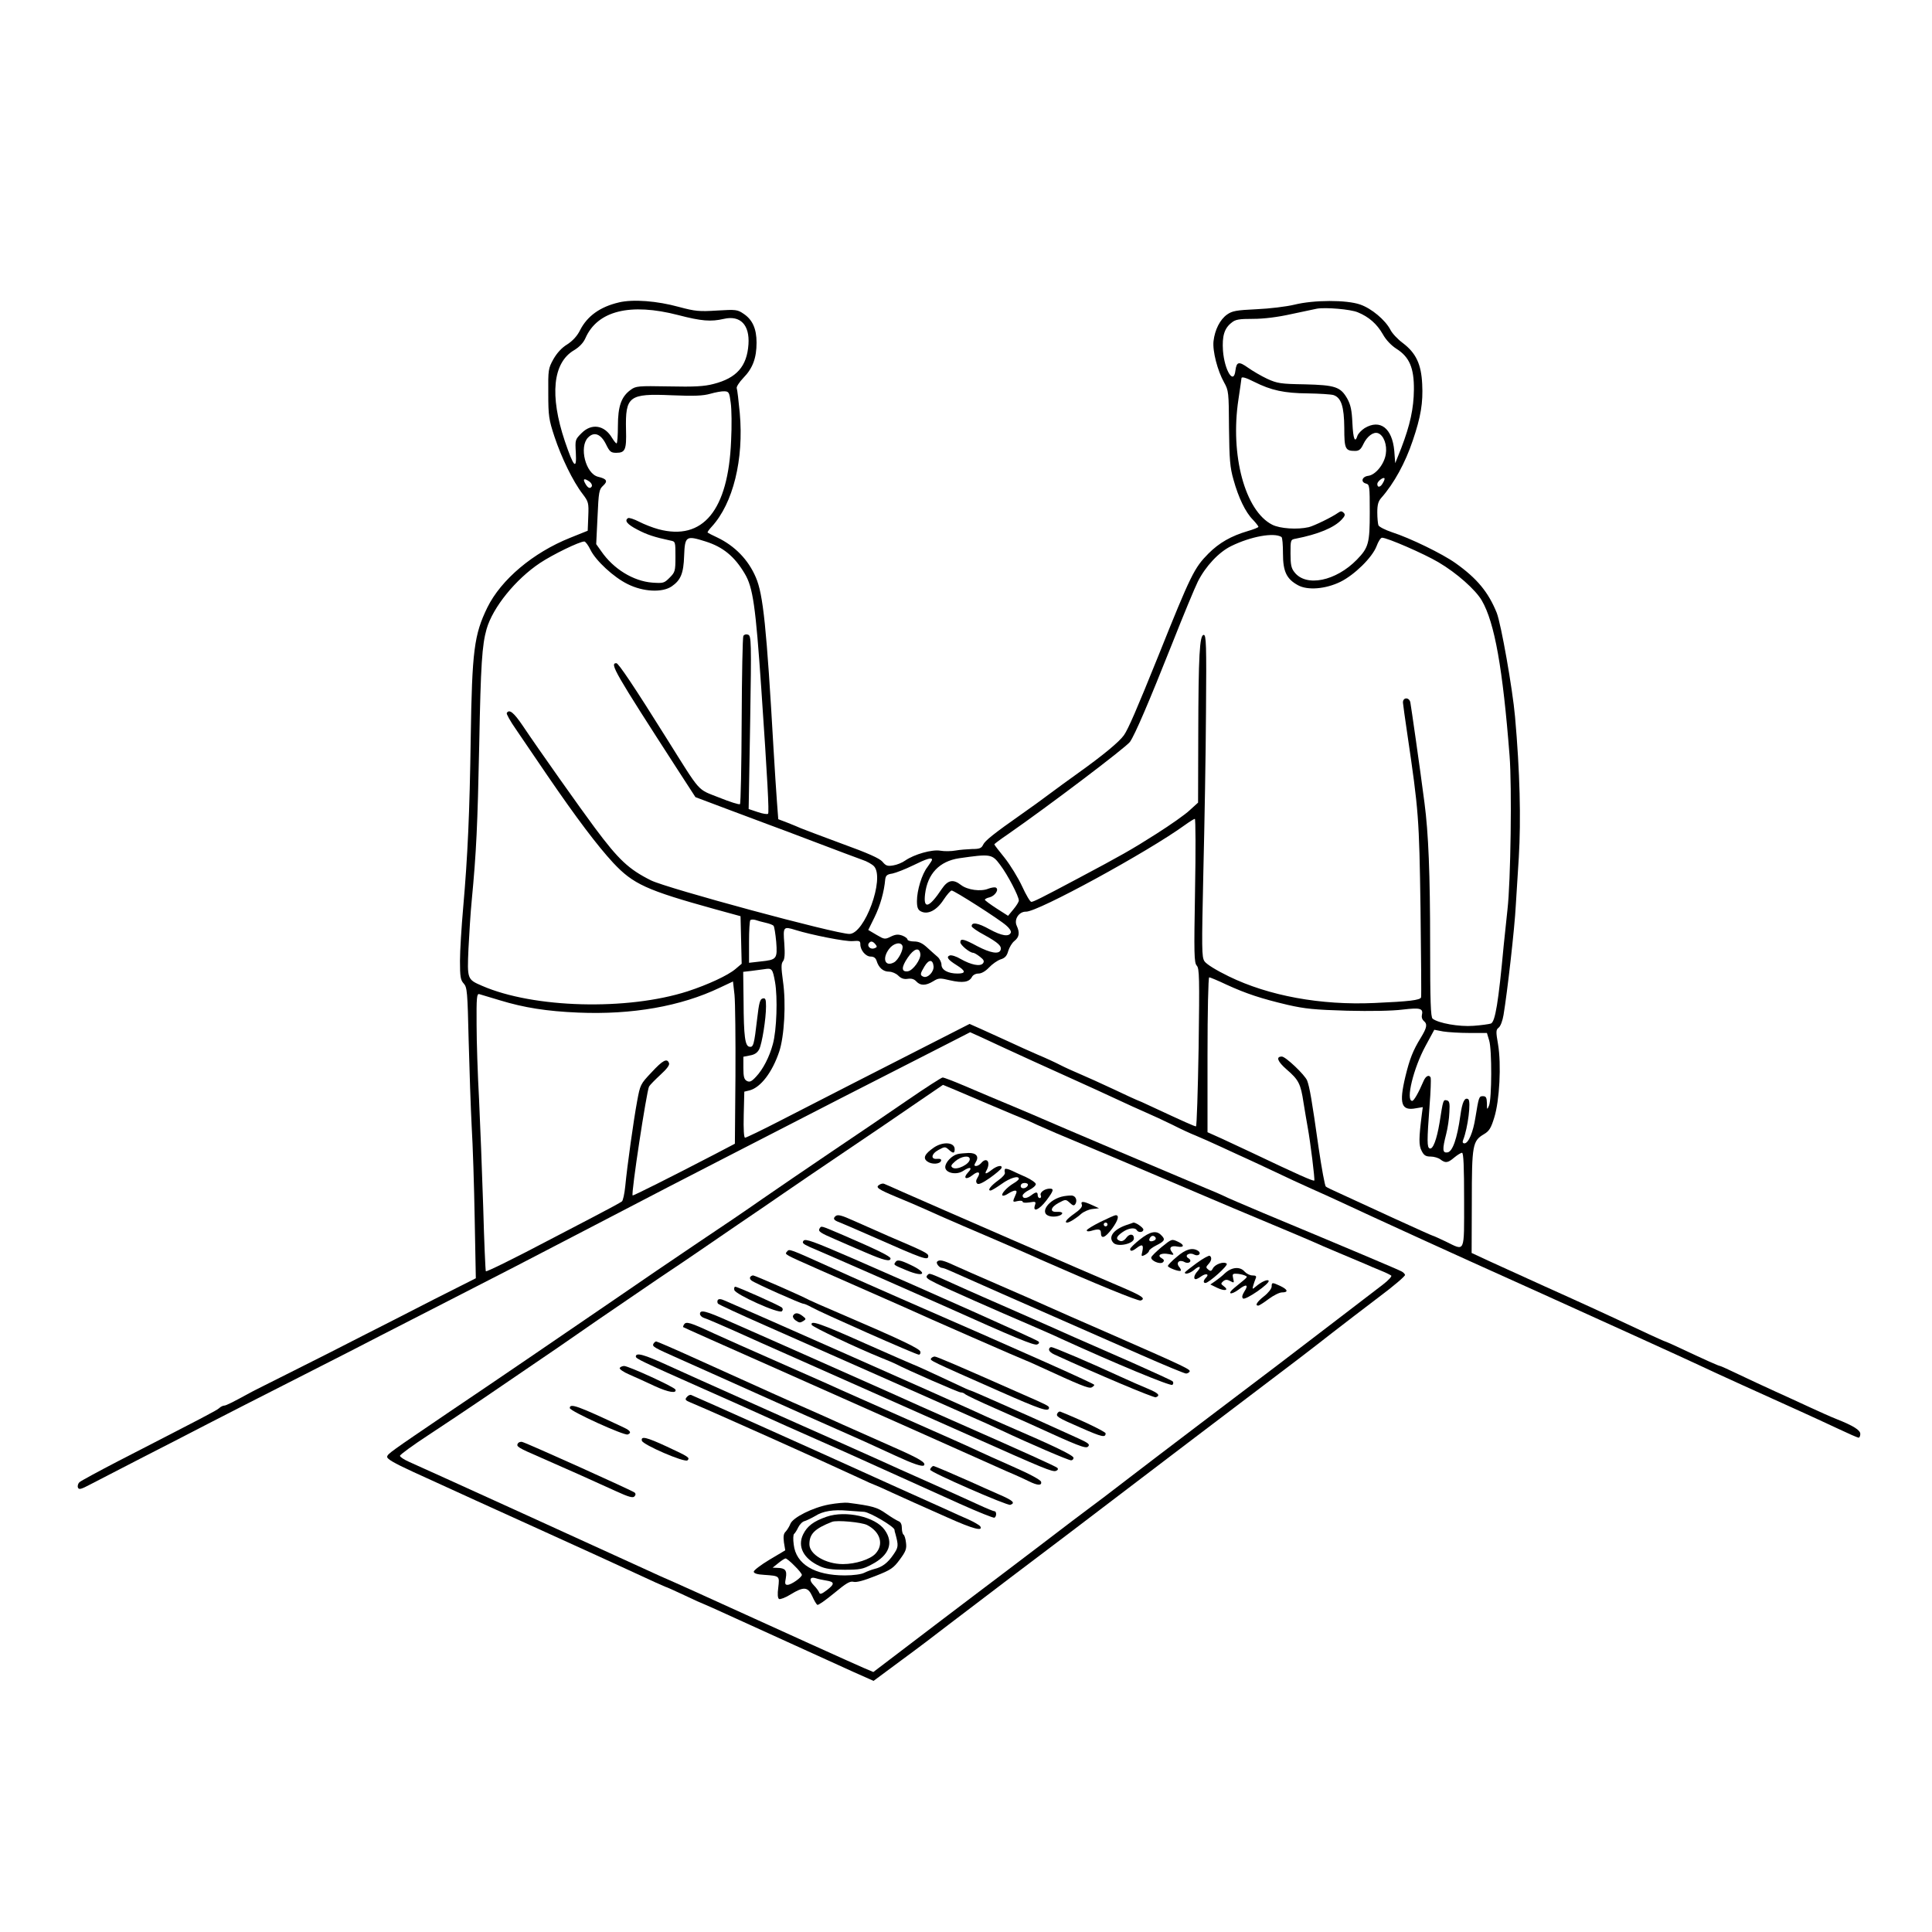 <?xml version="1.0" standalone="no"?>
<!DOCTYPE svg PUBLIC "-//W3C//DTD SVG 20010904//EN"
 "http://www.w3.org/TR/2001/REC-SVG-20010904/DTD/svg10.dtd">
<svg version="1.0" xmlns="http://www.w3.org/2000/svg"
 width="1024pt" height="1024pt" viewBox="0 0 1024 1024"
 preserveAspectRatio="xMidYMid meet">
<g transform="translate(0,1024) scale(0.1,-0.1)"
fill="#000000" stroke="none">
<path d="M3280 8637 c-99 -23 -167 -72 -205 -146 -15 -31 -39 -57 -68 -76 -30
-18 -55 -46 -74 -79 -27 -49 -28 -56 -27 -181 0 -119 3 -139 33 -230 37 -111
98 -237 149 -303 31 -41 33 -47 30 -119 l-3 -76 -92 -37 c-198 -79 -367 -222
-440 -370 -70 -144 -81 -228 -88 -690 -6 -406 -16 -625 -40 -900 -9 -102 -17
-229 -17 -283 0 -84 3 -102 20 -120 18 -20 20 -43 26 -302 4 -154 11 -359 16
-455 6 -96 13 -317 16 -490 l6 -315 -224 -113 c-122 -63 -293 -150 -378 -193
-85 -44 -249 -127 -365 -185 -115 -58 -218 -109 -228 -115 -93 -51 -129 -69
-139 -69 -6 0 -19 -6 -27 -14 -15 -13 -81 -47 -536 -281 -104 -54 -196 -104
-204 -111 -7 -7 -11 -19 -8 -28 5 -13 16 -10 69 18 35 18 158 82 273 141 116
59 273 140 350 180 77 40 293 150 480 245 187 95 381 194 430 220 50 26 230
118 400 205 171 87 450 231 620 320 171 89 396 206 500 260 105 54 253 130
330 170 77 40 223 115 325 167 163 84 291 150 829 424 l123 63 62 -28 c108
-51 428 -197 516 -236 47 -21 132 -60 190 -87 58 -27 132 -61 165 -75 33 -14
95 -43 138 -64 43 -22 99 -48 125 -58 26 -11 88 -38 137 -61 50 -23 110 -51
135 -62 25 -11 92 -43 150 -70 58 -28 143 -67 190 -88 47 -21 114 -51 150 -68
106 -49 239 -111 273 -126 180 -83 652 -297 807 -366 248 -112 757 -343 835
-380 62 -30 345 -158 520 -237 55 -25 147 -67 204 -94 57 -27 107 -49 112 -49
5 0 9 9 9 20 0 20 -36 43 -127 79 -26 10 -88 38 -138 61 -49 23 -135 62 -190
87 -55 25 -141 65 -191 89 -50 24 -94 44 -97 44 -7 0 -76 31 -204 91 -46 22
-85 39 -87 39 -3 0 -42 18 -88 39 -219 103 -379 176 -553 254 -104 47 -234
106 -288 131 l-97 45 1 272 c0 302 4 322 65 358 27 16 37 32 54 88 28 89 38
282 20 388 -12 68 -11 77 3 88 10 7 21 37 26 67 20 119 59 461 65 580 2 30 9
145 16 255 12 203 6 454 -20 747 -13 147 -74 492 -97 550 -44 109 -104 182
-218 263 -70 50 -241 133 -337 164 -36 12 -69 29 -72 37 -3 9 -6 39 -6 68 0
40 5 59 21 77 68 77 128 187 167 304 43 126 55 201 50 299 -5 106 -33 165
-103 218 -27 20 -57 52 -66 71 -27 51 -99 112 -160 133 -72 25 -244 25 -349
-1 -41 -10 -131 -21 -200 -24 -107 -5 -129 -9 -156 -28 -38 -27 -65 -81 -72
-141 -6 -52 21 -157 56 -219 24 -43 25 -52 26 -241 2 -168 5 -209 24 -275 26
-94 63 -172 103 -212 16 -17 29 -34 29 -37 0 -4 -26 -14 -57 -23 -88 -26 -151
-62 -208 -119 -75 -76 -92 -109 -265 -541 -117 -290 -160 -389 -183 -422 -25
-35 -109 -105 -242 -200 -49 -35 -119 -86 -155 -113 -36 -27 -99 -73 -141
-102 -154 -108 -198 -144 -208 -165 -9 -19 -19 -23 -58 -23 -27 -1 -66 -4 -88
-8 -22 -4 -58 -5 -80 -1 -45 8 -139 -19 -187 -52 -15 -11 -44 -23 -64 -26 -30
-5 -39 -2 -57 20 -16 18 -76 45 -217 96 -107 40 -204 76 -215 81 -11 5 -42 18
-70 29 l-50 19 -7 93 c-4 52 -12 177 -18 279 -37 646 -55 821 -94 910 -40 94
-112 167 -204 211 -26 12 -49 24 -51 26 -3 2 7 16 21 31 114 124 171 357 149
603 -6 64 -13 123 -16 131 -3 7 13 32 35 55 50 51 70 106 70 187 0 74 -22 122
-69 153 -32 22 -41 23 -140 17 -95 -6 -116 -4 -202 19 -116 32 -243 42 -319
24z m3916 -52 c59 -24 102 -62 133 -116 17 -31 45 -60 73 -78 68 -43 93 -101
92 -216 -1 -100 -20 -187 -67 -310 l-32 -80 -5 65 c-11 121 -75 170 -157 121
-17 -11 -34 -29 -38 -40 -13 -42 -23 -19 -27 67 -3 67 -9 96 -27 129 -36 63
-64 72 -226 76 -127 2 -145 5 -198 29 -32 15 -78 42 -102 59 -49 35 -61 32
-67 -15 -9 -79 -58 1 -66 106 -5 77 7 118 46 148 20 17 40 20 114 20 57 0 129
9 201 25 62 13 123 26 137 29 46 8 178 -3 216 -19z m-3601 -15 c123 -32 173
-36 242 -20 87 20 137 -32 130 -135 -8 -117 -63 -179 -185 -210 -49 -13 -102
-16 -237 -13 -162 3 -175 2 -202 -18 -50 -36 -68 -87 -68 -192 0 -50 -3 -92
-7 -92 -4 0 -14 13 -24 29 -40 68 -108 79 -161 26 -35 -35 -35 -36 -31 -105 5
-94 -11 -77 -58 61 -82 244 -64 417 49 483 28 17 49 39 60 64 64 145 237 188
492 122z m3053 -354 c89 -45 160 -60 282 -61 63 -1 125 -5 138 -9 41 -14 56
-61 57 -174 0 -111 5 -122 57 -122 21 0 31 8 44 36 20 42 54 67 78 58 30 -11
49 -62 41 -111 -8 -53 -54 -110 -93 -115 -33 -4 -42 -33 -12 -41 19 -5 20 -12
20 -152 0 -164 -6 -187 -68 -251 -111 -114 -269 -147 -331 -67 -17 21 -21 40
-21 99 0 72 0 74 28 79 118 23 203 58 243 101 18 19 20 27 11 36 -10 10 -16
10 -30 0 -32 -23 -127 -69 -155 -76 -60 -14 -153 -8 -194 13 -144 73 -224 369
-179 664 9 59 16 110 16 112 0 10 23 4 68 -19z m-2775 -111 c5 -33 6 -124 2
-201 -15 -369 -149 -532 -385 -469 -30 8 -76 26 -103 40 -27 14 -53 22 -58 19
-21 -13 -5 -33 49 -61 51 -27 91 -40 175 -58 27 -5 27 -6 27 -86 0 -76 -2 -82
-31 -111 -29 -29 -33 -30 -92 -26 -101 8 -206 73 -270 166 l-27 38 7 144 c6
134 8 146 30 166 26 24 19 36 -27 47 -66 16 -102 159 -53 208 32 33 68 19 95
-36 19 -39 26 -45 54 -45 48 0 55 16 52 122 -4 178 15 193 241 183 122 -5 167
-3 206 8 28 8 61 14 75 13 23 -1 26 -6 33 -61z m3457 -424 c-12 -24 -30 -28
-30 -6 0 13 31 38 38 30 2 -2 -1 -13 -8 -24z m-4205 6 c10 -8 15 -19 11 -26
-9 -14 -22 -7 -36 20 -12 22 -2 25 25 6z m3667 -293 c5 -3 8 -42 8 -88 0 -95
19 -135 80 -168 51 -28 146 -20 224 18 75 37 169 129 192 189 9 25 22 45 29
45 28 0 223 -85 299 -130 97 -57 197 -146 230 -203 68 -117 111 -360 147 -822
13 -164 6 -668 -11 -815 -5 -47 -14 -132 -20 -190 -28 -303 -45 -406 -68 -415
-9 -3 -50 -9 -92 -12 -76 -6 -187 14 -217 38 -10 9 -13 89 -13 393 0 374 -9
592 -30 751 -25 193 -71 512 -75 533 -7 29 -41 26 -39 -3 1 -11 11 -85 23
-165 60 -407 63 -443 70 -925 3 -253 5 -465 3 -471 -4 -15 -64 -22 -247 -30
-285 -13 -561 38 -772 141 -68 33 -119 65 -129 80 -15 23 -15 63 -6 473 6 246
13 629 14 852 3 355 1 405 -12 405 -22 0 -28 -108 -29 -529 l-1 -360 -44 -40
c-24 -23 -104 -79 -178 -126 -130 -83 -191 -117 -413 -235 -199 -106 -238
-125 -249 -125 -6 0 -28 37 -49 83 -21 45 -62 112 -92 150 -30 37 -55 69 -55
72 0 2 33 27 73 54 213 148 624 459 646 489 27 39 99 207 225 524 58 147 119
294 135 326 41 81 111 156 177 188 104 51 226 73 266 48z m-3052 -24 c92 -29
153 -79 207 -170 44 -73 58 -173 88 -610 33 -482 42 -655 36 -663 -4 -4 -29 0
-55 9 l-48 16 8 459 c7 431 6 459 -11 465 -10 4 -20 1 -25 -6 -4 -7 -8 -209
-9 -449 -1 -240 -5 -439 -9 -443 -4 -4 -54 12 -111 35 -118 47 -92 17 -277
312 -172 275 -256 400 -267 400 -37 0 -11 -45 325 -565 l94 -145 170 -64 c93
-35 192 -72 219 -82 28 -10 140 -52 250 -94 110 -42 220 -83 245 -92 25 -8 53
-24 63 -35 57 -65 -50 -358 -131 -358 -73 0 -968 242 -1052 284 -118 59 -171
109 -297 278 -76 102 -299 417 -382 541 -48 71 -72 90 -85 68 -3 -5 19 -44 49
-87 29 -44 105 -153 166 -244 156 -228 265 -372 349 -463 106 -113 175 -145
540 -246 l135 -37 3 -126 3 -126 -33 -28 c-40 -34 -146 -83 -253 -118 -320
-103 -817 -90 -1090 29 -79 34 -79 35 -72 198 4 78 11 192 17 252 25 263 31
396 40 830 8 424 15 527 39 611 33 115 154 264 283 350 66 44 209 114 235 114
6 0 21 -20 33 -45 28 -57 123 -145 197 -181 82 -41 183 -46 233 -12 48 33 63
69 66 162 4 105 10 109 114 76z m2594 -1850 c-6 -338 -5 -382 9 -398 14 -15
15 -63 10 -434 -4 -230 -10 -418 -14 -418 -8 0 -66 26 -227 101 -46 22 -85 39
-87 39 -1 0 -56 25 -121 56 -66 31 -146 67 -179 81 -33 14 -80 35 -105 48 -25
13 -79 38 -120 55 -41 18 -111 49 -155 70 -44 20 -108 49 -143 65 l-63 28
-202 -103 c-257 -131 -573 -292 -800 -409 -97 -50 -182 -91 -188 -91 -6 0 -9
44 -7 122 l3 122 29 7 c58 16 119 95 156 205 27 81 37 256 20 373 -10 74 -10
93 0 106 9 11 11 37 7 95 -7 88 -5 91 59 71 83 -26 269 -63 304 -59 35 3 40 1
40 -17 0 -31 28 -65 55 -65 16 0 26 -7 31 -22 11 -37 35 -58 66 -58 15 0 37
-9 49 -21 15 -15 30 -20 50 -17 20 3 34 -1 46 -14 21 -23 50 -23 89 1 29 18
36 18 90 5 66 -15 100 -10 115 17 5 11 20 19 35 19 16 0 37 12 56 32 17 18 44
37 61 43 24 7 34 19 41 45 6 19 20 43 33 53 25 20 29 43 12 80 -16 34 12 76
49 75 62 -2 648 318 842 459 25 18 49 33 53 33 4 0 5 -171 1 -380z m-1033 136
c39 -51 99 -166 99 -189 0 -7 -13 -28 -29 -47 l-28 -34 -61 39 c-34 22 -62 43
-62 46 0 4 11 10 25 13 28 7 51 41 34 51 -5 4 -24 1 -40 -5 -40 -17 -111 -7
-145 19 -42 33 -70 27 -102 -20 -67 -101 -99 -111 -89 -28 13 108 76 174 180
190 167 24 175 23 218 -35z m-361 27 c0 -3 -11 -20 -24 -38 -30 -38 -56 -124
-56 -181 0 -33 5 -46 20 -54 37 -20 85 5 121 61 18 27 37 49 43 49 14 0 252
-152 289 -185 16 -13 27 -30 25 -37 -9 -25 -48 -19 -114 17 -61 34 -94 39 -94
16 0 -6 30 -27 68 -47 74 -41 93 -59 85 -80 -9 -23 -54 -15 -123 21 -70 38
-90 43 -90 21 0 -15 50 -56 68 -56 5 0 21 -9 36 -21 21 -16 24 -24 16 -35 -15
-18 -63 -8 -118 23 -23 14 -49 22 -58 19 -20 -8 -11 -22 37 -52 48 -30 50 -44
4 -44 -50 0 -85 19 -85 47 0 12 -9 31 -20 41 -11 9 -36 32 -56 50 -25 23 -44
32 -69 32 -19 0 -35 5 -35 10 0 6 -12 15 -27 21 -22 8 -36 7 -61 -5 -32 -16
-35 -15 -76 9 l-44 26 33 67 c30 61 51 134 57 202 3 20 10 26 38 30 19 4 68
23 109 43 71 35 101 45 101 30z m-881 -334 c18 -4 37 -11 41 -16 4 -4 10 -42
14 -84 7 -92 3 -96 -83 -105 l-61 -7 0 110 c0 60 3 113 7 116 4 4 16 4 27 1
12 -4 36 -11 55 -15z m581 -114 c10 -12 9 -16 -5 -21 -19 -8 -40 9 -31 25 10
15 21 14 36 -4z m143 -8 c7 -19 -22 -76 -45 -88 -47 -25 -64 20 -26 71 23 31
62 40 71 17z m95 -43 c4 -28 -39 -88 -66 -92 -35 -5 -36 21 -1 72 33 49 62 58
67 20z m70 -65 c3 -29 -30 -64 -53 -56 -20 8 -19 15 5 55 23 38 44 38 48 1z
m-840 -85 c14 -80 9 -254 -12 -329 -18 -67 -52 -133 -89 -172 -24 -26 -34 -30
-49 -22 -14 8 -18 22 -18 69 l0 59 35 7 c25 4 40 15 49 33 15 30 36 161 36
227 0 38 -3 45 -17 42 -15 -3 -20 -22 -30 -108 -16 -138 -20 -152 -41 -148
-23 4 -30 53 -31 240 l-2 157 43 5 c24 3 54 7 68 9 42 7 45 3 58 -69z m2393
-13 c105 -48 184 -74 324 -107 92 -21 143 -26 315 -31 125 -3 240 -1 294 6 95
11 111 7 102 -31 -2 -10 2 -22 10 -29 21 -17 17 -36 -16 -90 -41 -67 -58 -110
-81 -204 -35 -146 -22 -184 56 -169 l36 6 -5 -38 c-16 -126 -17 -164 -1 -194
12 -24 22 -30 48 -30 17 0 41 -7 51 -15 27 -21 40 -19 74 10 17 14 35 25 41
25 8 0 11 -74 11 -250 0 -288 7 -271 -98 -220 -34 16 -64 30 -67 30 -3 0 -98
43 -212 95 -115 53 -239 110 -278 128 -38 17 -74 34 -78 38 -5 4 -22 96 -38
205 -36 255 -48 323 -61 357 -12 30 -114 127 -134 127 -33 0 -23 -26 25 -68
64 -55 75 -76 90 -177 7 -44 17 -102 22 -130 14 -75 39 -278 35 -282 -5 -5
-86 31 -336 150 -41 19 -110 51 -152 71 l-78 35 0 410 c0 226 4 411 9 411 4 0
46 -17 92 -39z m-2603 -485 l-3 -358 -105 -55 c-239 -124 -434 -222 -437 -219
-9 9 74 551 87 577 5 9 33 37 61 63 33 30 49 51 45 61 -10 28 -33 16 -93 -49
-59 -62 -60 -66 -76 -152 -19 -102 -53 -346 -63 -451 -4 -40 -12 -77 -18 -81
-6 -5 -74 -42 -151 -82 -77 -40 -180 -94 -230 -120 -188 -99 -336 -172 -340
-168 -2 2 -9 156 -14 343 -6 187 -16 444 -22 570 -7 127 -13 304 -13 395 -1
142 1 164 14 161 8 -2 58 -17 110 -33 128 -39 248 -58 415 -65 285 -12 543 33
750 132 l70 33 8 -71 c4 -40 6 -233 5 -431z m3890 229 l93 0 12 -40 c15 -49
14 -310 -1 -345 -10 -24 -11 -23 -11 13 -1 30 -5 37 -21 37 -21 0 -22 -3 -40
-113 -12 -78 -37 -137 -58 -137 -9 0 -12 6 -7 18 25 63 43 206 27 216 -19 12
-32 -15 -42 -88 -17 -121 -41 -190 -68 -194 -27 -4 -28 15 -7 97 8 31 16 83
17 116 3 49 0 60 -14 63 -19 4 -19 3 -38 -118 -15 -90 -35 -143 -52 -137 -15
5 -15 38 -1 227 6 74 8 140 6 148 -8 18 -26 10 -38 -18 -26 -61 -51 -105 -60
-105 -36 0 7 175 71 292 l46 85 47 -9 c25 -4 88 -8 139 -8z"/>
<path d="M4810 4409 c-96 -66 -278 -190 -405 -275 -126 -85 -291 -198 -365
-249 -74 -52 -227 -156 -340 -231 -113 -76 -313 -212 -445 -303 -294 -201
-604 -413 -870 -592 -321 -218 -330 -224 -333 -240 -2 -11 35 -33 135 -79 271
-124 392 -179 703 -320 173 -78 386 -176 473 -216 88 -41 161 -74 163 -74 3 0
48 -20 101 -45 52 -25 97 -45 99 -45 2 0 82 -36 176 -79 261 -119 501 -228
620 -282 l108 -48 147 109 c82 60 193 144 248 187 55 42 204 155 330 251 232
175 340 257 760 577 127 97 316 240 420 319 333 252 418 317 525 401 58 45
169 130 248 190 79 59 141 112 139 118 -2 6 -10 14 -18 18 -13 8 -290 125
-734 310 -104 44 -198 84 -208 90 -10 5 -55 25 -100 43 -94 39 -832 352 -862
366 -11 5 -81 35 -155 66 -74 31 -187 78 -249 105 -63 27 -120 49 -125 48 -6
0 -90 -54 -186 -120z m401 -9 c116 -49 212 -90 214 -90 2 0 34 -14 72 -32 37
-17 151 -66 253 -108 102 -43 259 -109 350 -148 349 -149 580 -246 705 -298
72 -30 144 -61 160 -68 17 -8 75 -33 130 -56 55 -23 118 -50 140 -59 22 -10
60 -26 85 -36 25 -10 49 -22 54 -26 4 -4 -16 -26 -45 -48 -30 -23 -137 -105
-239 -183 -215 -165 -378 -289 -730 -555 -140 -106 -318 -242 -395 -301 -76
-59 -161 -123 -187 -142 -26 -19 -145 -109 -265 -201 -120 -91 -283 -215 -363
-275 -80 -61 -230 -174 -333 -253 l-188 -143 -52 22 c-56 24 -473 213 -752
340 -93 43 -206 93 -250 113 -44 19 -109 48 -145 65 -233 107 -1211 552 -1262
574 -27 12 -48 26 -48 32 0 6 67 55 148 108 81 53 212 141 292 195 377 256
475 324 610 418 80 55 222 152 315 215 94 63 195 131 225 152 30 21 120 82
200 137 80 54 188 128 240 164 52 36 199 136 325 221 127 85 295 200 375 255
80 55 146 100 148 101 1 0 97 -40 213 -90z"/>
<path d="M4950 4158 c-49 -34 -60 -56 -35 -74 23 -17 67 -15 73 4 2 8 -5 11
-19 10 -38 -5 -34 26 5 47 33 18 36 18 54 2 24 -22 32 -21 32 2 0 37 -61 42
-110 9z"/>
<path d="M5075 4123 c-31 -8 -65 -44 -65 -69 0 -31 59 -44 95 -20 36 24 52 19
26 -8 -29 -31 -11 -42 23 -15 31 25 46 17 27 -13 -9 -14 -9 -24 -2 -31 7 -7
28 2 68 30 31 22 59 46 61 52 6 18 -23 13 -51 -9 -32 -25 -41 -25 -27 -1 22
43 -1 71 -30 36 -7 -8 -19 -15 -26 -15 -11 0 -12 4 -3 19 20 31 4 51 -38 50
-21 -1 -47 -3 -58 -6z m65 -27 c0 -26 -68 -60 -91 -45 -11 8 -9 14 14 34 31
27 77 34 77 11z"/>
<path d="M5327 4044 c-3 -3 -3 -12 -1 -19 3 -7 -12 -25 -35 -41 -40 -29 -59
-54 -41 -54 6 0 32 16 59 35 44 32 91 46 91 27 0 -4 -12 -15 -28 -24 -35 -21
-67 -56 -59 -64 4 -4 18 1 31 10 32 20 50 21 42 1 -3 -8 -9 -22 -13 -31 -5
-14 -2 -16 20 -10 15 3 27 2 27 -3 0 -6 16 -7 36 -4 34 6 36 4 29 -16 -12 -38
22 -24 60 25 39 52 43 64 19 64 -27 0 -54 -20 -48 -35 4 -8 1 -15 -5 -15 -6 0
-11 7 -11 15 0 19 -9 19 -34 0 -25 -19 -46 -19 -46 -2 0 7 16 21 35 30 19 9
35 23 35 31 0 7 -24 24 -52 37 -29 13 -65 29 -79 36 -15 7 -29 10 -32 7z m121
-86 c-7 -19 -38 -22 -38 -4 0 10 9 16 21 16 12 0 19 -5 17 -12z"/>
<path d="M4660 3960 c-21 -13 -7 -23 91 -64 47 -19 114 -48 150 -64 35 -16
129 -58 209 -92 80 -34 159 -68 175 -75 17 -7 68 -30 115 -50 47 -21 99 -43
115 -51 279 -123 519 -222 531 -217 29 11 7 25 -120 79 -138 58 -992 430
-1141 496 -49 22 -94 42 -100 44 -5 2 -17 0 -25 -6z"/>
<path d="M5639 3900 c-80 -14 -135 -91 -75 -106 27 -7 66 3 66 16 0 5 -12 8
-27 7 -41 -3 -36 24 9 48 36 19 37 19 58 0 17 -16 23 -17 30 -6 10 17 3 38
-13 43 -7 3 -28 1 -48 -2z"/>
<path d="M5734 3855 c4 -11 -9 -26 -39 -47 -40 -28 -56 -48 -39 -48 12 0 50
24 74 46 14 12 41 24 60 26 l35 4 -37 17 c-46 21 -62 22 -54 2z"/>
<path d="M4427 3793 c-13 -12 -7 -21 21 -31 15 -6 90 -38 167 -72 283 -125
305 -133 305 -107 0 14 -20 24 -210 105 -63 28 -145 64 -183 81 -69 31 -88 36
-100 24z"/>
<path d="M5833 3764 c-40 -20 -73 -40 -73 -45 0 -6 9 -7 23 -3 39 12 52 10 52
-10 0 -36 23 -27 60 23 32 44 39 72 17 70 -4 0 -40 -16 -79 -35z m37 -14 c0
-5 -4 -10 -10 -10 -5 0 -10 5 -10 10 0 6 5 10 10 10 6 0 10 -4 10 -10z"/>
<path d="M5967 3746 c-67 -24 -95 -64 -65 -94 23 -23 108 -4 108 24 0 25 -23
27 -40 4 -11 -15 -23 -21 -34 -17 -24 9 -20 23 13 46 31 22 66 27 76 11 9 -15
35 -12 35 3 0 11 -42 39 -53 37 -1 -1 -19 -7 -40 -14z"/>
<path d="M4344 3729 c-9 -15 2 -23 81 -57 39 -17 112 -49 164 -71 95 -41 131
-50 131 -31 0 11 -69 45 -252 124 -120 51 -114 50 -124 35z"/>
<path d="M6041 3670 c-28 -22 -51 -45 -51 -50 0 -14 12 -12 34 5 30 23 38 18
31 -16 -7 -29 -6 -30 14 -20 12 7 21 16 21 21 0 5 18 19 40 30 44 22 48 31 24
54 -25 26 -59 19 -113 -24z m84 10 c3 -6 -1 -13 -10 -16 -19 -8 -30 0 -20 15
8 14 22 14 30 1z"/>
<path d="M4259 3664 c-9 -11 -3 -17 32 -33 90 -38 627 -274 709 -311 385 -173
480 -212 497 -206 10 4 13 10 7 16 -10 10 -593 270 -991 443 -201 87 -244 103
-254 91z"/>
<path d="M6155 3629 c-27 -23 -51 -46 -53 -53 -4 -18 48 -40 62 -26 8 8 6 14
-8 22 -26 15 -1 29 39 21 27 -6 29 -5 17 10 -19 23 -6 37 28 30 37 -7 39 9 5
25 -35 16 -33 17 -90 -29z"/>
<path d="M4171 3606 c-13 -15 -18 -12 174 -97 309 -136 406 -179 447 -197 106
-49 639 -282 643 -282 2 0 36 -15 77 -34 211 -97 257 -116 273 -110 8 4 15 10
15 14 0 6 -348 162 -1025 457 -93 41 -255 112 -358 159 -240 108 -233 106
-246 90z"/>
<path d="M6238 3579 c-27 -22 -48 -44 -48 -49 0 -9 61 -32 68 -25 3 2 -1 12
-8 20 -19 23 1 41 28 26 24 -13 44 6 21 20 -24 14 4 33 29 20 24 -13 43 6 21
20 -29 18 -65 8 -111 -32z"/>
<path d="M6342 3545 c-34 -25 -62 -47 -62 -50 0 -12 29 -3 50 15 28 24 40 18
17 -8 -18 -19 -23 -42 -9 -42 4 0 18 7 30 16 25 17 43 11 24 -8 -14 -14 -16
-28 -3 -28 18 0 122 93 113 102 -14 14 -61 -2 -73 -24 -8 -16 -13 -17 -25 -7
-13 10 -13 14 1 29 17 18 19 36 7 44 -5 3 -37 -15 -70 -39z"/>
<path d="M4745 3549 c-9 -13 -10 -13 60 -42 96 -40 115 -15 21 29 -57 27 -72
29 -81 13z"/>
<path d="M4967 3553 c-8 -8 12 -33 26 -33 6 0 29 -9 51 -19 37 -17 340 -151
1010 -445 120 -53 225 -96 232 -96 7 0 15 4 19 10 7 11 -17 23 -400 191 -165
72 -325 142 -355 156 -30 14 -142 63 -248 109 -106 46 -218 95 -248 109 -56
26 -76 30 -87 18z"/>
<path d="M6494 3493 c-16 -16 -41 -35 -54 -44 l-25 -17 37 -18 c40 -19 64 -13
34 9 -16 12 -16 14 -3 26 12 10 21 10 38 1 20 -11 21 -10 15 14 -5 22 -3 26
16 25 13 0 32 -4 43 -8 18 -7 18 -8 -4 -27 -13 -10 -35 -29 -50 -41 -39 -32
-18 -39 24 -8 41 32 55 27 30 -11 -11 -18 -14 -29 -7 -36 12 -12 145 80 136
94 -6 9 -39 -6 -68 -31 -18 -15 -19 -15 -14 4 3 11 9 28 13 38 6 13 2 17 -17
17 -13 0 -31 9 -41 20 -24 28 -67 25 -103 -7z"/>
<path d="M4917 3483 c-14 -13 -6 -20 47 -46 54 -27 314 -142 501 -222 55 -24
127 -55 160 -71 278 -127 580 -253 589 -244 6 6 6 13 1 19 -6 5 -100 48 -210
97 -110 48 -249 109 -310 136 -60 27 -198 88 -305 135 -107 47 -254 111 -326
144 -141 64 -137 62 -147 52z"/>
<path d="M3976 3471 c-3 -5 0 -13 7 -18 17 -14 262 -123 275 -123 6 0 26 -9
44 -19 47 -27 553 -251 568 -251 6 0 10 7 8 16 -3 16 -104 64 -428 203 -80 34
-152 66 -162 71 -40 22 -287 130 -296 130 -6 0 -13 -4 -16 -9z"/>
<path d="M6740 3421 c0 -11 -18 -34 -40 -51 -38 -30 -50 -50 -31 -50 5 0 30
16 55 35 26 19 57 35 71 35 35 0 31 15 -9 34 -43 20 -46 20 -46 -3z"/>
<path d="M3892 3403 c4 -23 237 -128 252 -113 6 6 6 13 1 19 -11 11 -235 111
-248 111 -5 0 -7 -8 -5 -17z"/>
<path d="M3804 3349 c-3 -6 -2 -15 2 -19 5 -5 117 -57 249 -115 231 -102 1038
-459 1120 -496 22 -9 81 -36 130 -59 155 -73 358 -160 372 -160 7 0 13 6 13
13 0 13 -94 59 -356 172 -67 29 -152 67 -190 85 -93 43 -1215 540 -1301 576
-22 10 -34 11 -39 3z"/>
<path d="M3710 3276 c0 -8 10 -18 23 -22 12 -3 85 -35 162 -69 77 -35 203 -91
280 -125 462 -205 710 -315 950 -422 410 -183 453 -201 472 -194 10 4 13 10 7
16 -8 8 -167 80 -564 255 -91 40 -237 105 -325 145 -88 39 -290 129 -450 200
-159 71 -342 151 -405 179 -119 53 -150 61 -150 37z"/>
<path d="M4204 3268 c-4 -6 1 -17 11 -25 22 -15 25 -16 45 -3 13 8 12 11 -5
24 -24 19 -41 20 -51 4z"/>
<path d="M3625 3219 c-4 -6 -5 -12 -4 -13 2 -2 220 -99 484 -216 495 -220
1120 -498 1190 -530 22 -10 58 -26 80 -35 22 -9 57 -26 78 -36 46 -23 70 -24
65 -3 -2 10 -57 40 -148 80 -80 35 -159 71 -176 79 -59 28 -172 78 -414 185
-135 60 -315 139 -400 178 -85 38 -225 99 -310 137 -85 37 -212 94 -283 126
-131 61 -151 67 -162 48z"/>
<path d="M4302 3218 c4 -11 236 -121 367 -174 36 -14 72 -30 80 -34 59 -31
331 -150 343 -150 8 0 18 -4 23 -9 6 -6 78 -40 160 -76 83 -37 164 -73 180
-80 260 -119 300 -135 312 -122 11 11 3 18 -49 42 -119 54 -213 96 -243 110
-16 7 -96 43 -178 79 -81 36 -150 66 -153 66 -3 0 -38 15 -77 34 -99 47 -228
106 -232 106 -2 0 -115 50 -251 110 -237 106 -290 124 -282 98z"/>
<path d="M3464 3119 c-9 -16 -1 -20 136 -81 69 -31 258 -115 420 -188 162 -73
349 -156 415 -185 118 -52 172 -76 310 -140 95 -44 143 -60 152 -52 13 14 -23
36 -162 97 -135 60 -162 72 -270 120 -52 24 -138 62 -190 85 -97 42 -198 88
-610 274 -99 45 -183 81 -187 81 -4 0 -10 -5 -14 -11z"/>
<path d="M5560 3087 c0 -8 12 -19 28 -26 224 -103 528 -231 538 -227 26 10 14
22 -43 46 -32 13 -98 42 -148 65 -149 69 -350 155 -363 155 -7 0 -12 -6 -12
-13z"/>
<path d="M3370 3050 c0 -11 29 -25 360 -172 124 -55 268 -119 320 -143 52 -24
178 -80 280 -125 102 -45 210 -93 240 -107 30 -14 118 -53 195 -88 77 -35 220
-99 319 -144 98 -44 182 -78 187 -75 12 7 11 34 0 34 -5 0 -42 15 -83 34 -40
18 -140 64 -223 101 -82 37 -170 76 -195 87 -25 12 -171 77 -325 146 -154 68
-323 144 -375 167 -336 150 -482 216 -530 238 -126 58 -170 70 -170 47z"/>
<path d="M4935 3040 c-7 -11 -9 -10 362 -174 220 -97 263 -112 263 -87 0 9
-14 16 -140 71 -348 154 -455 200 -466 200 -7 0 -16 -5 -19 -10z"/>
<path d="M3285 2990 c-4 -6 19 -22 52 -36 32 -14 92 -41 134 -61 72 -33 117
-40 109 -18 -4 13 -249 125 -272 125 -9 0 -20 -5 -23 -10z"/>
<path d="M3640 2835 c-11 -13 -8 -17 21 -29 129 -54 678 -300 887 -397 46 -22
85 -39 87 -39 2 0 43 -18 92 -41 108 -49 112 -51 297 -133 136 -61 189 -74
171 -45 -4 5 -32 22 -63 36 -32 14 -80 35 -107 48 -28 13 -91 41 -140 63 -50
22 -191 86 -315 142 -189 86 -871 392 -906 406 -6 3 -17 -2 -24 -11z"/>
<path d="M3020 2777 c0 -16 288 -147 307 -140 21 8 15 20 -19 36 -246 116
-288 131 -288 104z"/>
<path d="M5605 2750 c-10 -17 -2 -23 125 -78 111 -49 130 -53 130 -29 0 9
-139 75 -240 115 -5 2 -11 -2 -15 -8z"/>
<path d="M3402 2604 c4 -21 228 -118 242 -104 14 14 6 19 -110 73 -108 50
-138 57 -132 31z"/>
<path d="M2745 2590 c-10 -17 -2 -22 120 -75 126 -55 283 -125 403 -180 63
-29 86 -35 94 -27 8 8 8 15 2 21 -9 9 -566 260 -595 268 -9 3 -20 -1 -24 -7z"/>
<path d="M4937 2463 c-4 -3 -7 -10 -7 -13 0 -13 410 -192 425 -186 28 10 15
23 -62 56 -43 19 -109 48 -148 66 -78 35 -192 84 -198 84 -2 0 -7 -3 -10 -7z"/>
<path d="M4395 2266 c-87 -16 -193 -69 -206 -103 -5 -13 -16 -31 -24 -40 -12
-11 -14 -26 -10 -58 l7 -42 -84 -50 c-45 -27 -83 -56 -83 -63 0 -9 18 -15 55
-17 83 -6 82 -5 75 -67 -5 -36 -3 -56 4 -61 6 -3 34 7 61 24 70 43 92 41 115
-9 10 -23 22 -43 27 -46 5 -3 44 25 88 61 65 54 85 66 104 61 16 -4 56 7 116
31 82 32 96 42 129 87 32 43 37 57 33 89 -2 20 -8 40 -13 43 -5 3 -9 19 -9 35
0 19 -6 32 -17 36 -10 4 -40 22 -67 41 -47 33 -70 40 -201 57 -16 2 -61 -2
-100 -9z m185 -39 c32 -3 159 -78 161 -95 0 -4 2 -14 5 -22 17 -63 16 -71 -11
-110 -30 -44 -59 -66 -101 -76 -15 -4 -39 -13 -53 -20 -15 -8 -58 -14 -103
-14 -160 0 -259 59 -271 163 -4 28 -3 54 2 57 4 3 14 18 22 35 8 16 23 31 34
33 10 3 35 15 56 27 40 26 96 35 174 28 28 -2 66 -5 85 -6z m-369 -286 c22
-21 39 -43 39 -48 0 -13 -56 -53 -76 -53 -13 0 -15 6 -9 36 7 41 -3 53 -45 54
l-25 1 30 24 c17 14 34 25 39 25 4 0 26 -17 47 -39z m167 -78 c46 -7 47 -18 6
-50 -29 -22 -38 -25 -42 -14 -3 8 -16 26 -29 39 -27 27 -21 47 11 37 11 -4 36
-9 54 -12z"/>
<path d="M4381 2201 c-69 -24 -102 -49 -124 -93 -32 -65 2 -130 88 -169 29
-14 64 -19 131 -19 81 0 98 3 144 28 93 48 118 115 69 183 -49 70 -207 105
-308 70z m215 -44 c70 -36 90 -103 44 -152 -28 -30 -105 -55 -172 -55 -91 0
-178 51 -178 105 0 55 28 83 120 119 26 10 157 -2 186 -17z"/>
</g>
</svg>
